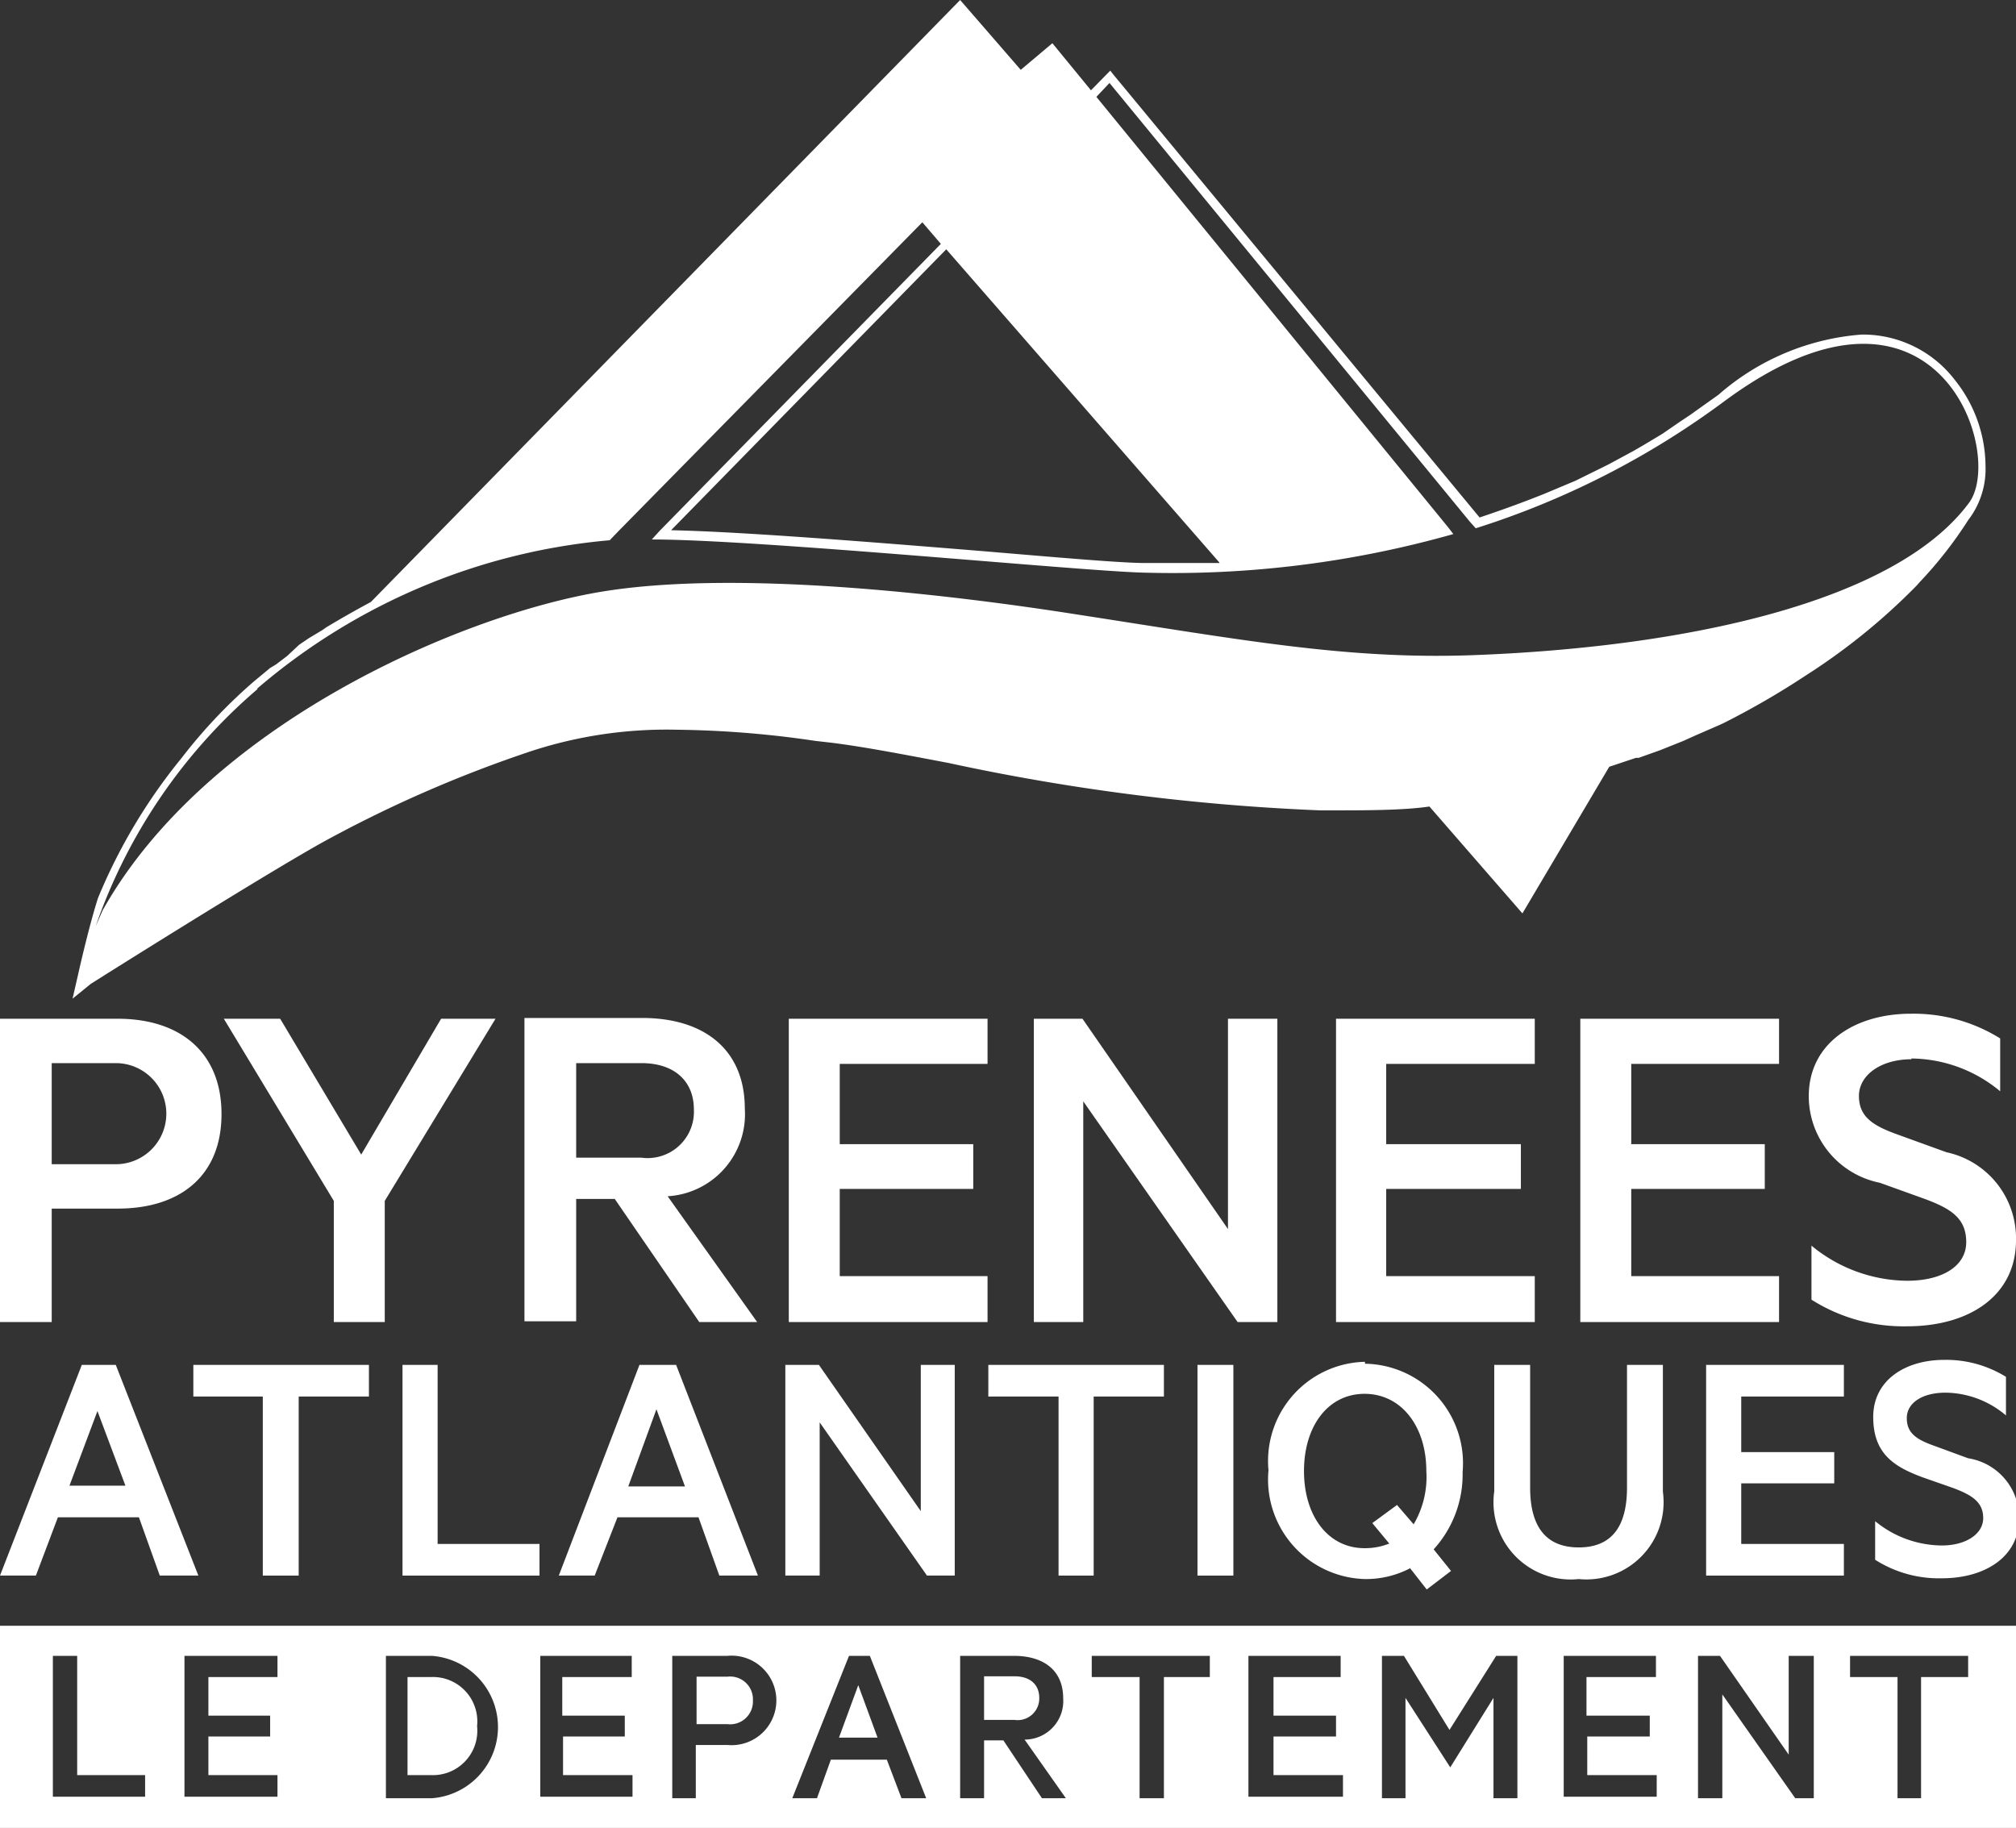 <svg xmlns="http://www.w3.org/2000/svg" viewBox="0 0 52.24 47.37"><rect x="0" y="0" width="52.24" height="47.37" fill="#333333" stroke="none"/><defs><style>.cls-1{fill:#fff;}</style></defs><title>Fichier 2</title><g id="Calque_2" data-name="Calque 2"><g id="Calque_1-2" data-name="Calque 1"><path class="cls-1" d="M2.3,25.53c.2-.13,4.3-2.71,6-3.67a32.84,32.84,0,0,1,5.48-2.4,11.3,11.3,0,0,1,3.74-.55,26.13,26.13,0,0,1,3.61.29l.44.05c.86.11,1.84.3,3,.52A56.25,56.25,0,0,0,34.21,21h.39c.75,0,1.78,0,2.44-.1l2.41,2.77,2.25-3.8h0l.69-.23.07,0,.56-.2.25-.1.35-.14.31-.14.23-.1.39-.17.11-.05A21,21,0,0,0,46.8,17.5a16.26,16.26,0,0,0,2.87-2.33l.07-.08,0,0A10.68,10.68,0,0,0,51,13.48a2.17,2.17,0,0,0,.45-1.41,3.6,3.6,0,0,0-.8-2.23,3,3,0,0,0-2.41-1.17,6.36,6.36,0,0,0-3.71,1.56l-.73.52-.27.18-.45.31-.5.3-.26.15-.63.34-.14.07-.73.36,0,0-.81.34h0c-.55.22-1.1.42-1.67.61h0L28.84,1.92l-.07-.09-.5.51-1-1.22-.82.69L24.88,0,9.61,15.6h0c-.39.21-.78.43-1.16.66l-.1.07L8,16.54l-.25.17L7.44,17l-.29.22L7,17.31l-.41.34,0,0a13.52,13.52,0,0,0-1.89,2,14.44,14.44,0,0,0-2.16,3.62h0c-.25.78-.52,2-.52,2l-.14.61h0l.48-.39ZM31.6,14.59h0l-.43,0H29.66c-.59,0-2.21-.14-4.1-.3-2.82-.23-6.28-.51-8.17-.55h0l7.13-7.28,7.08,8.12ZM6.67,17.84A16.19,16.19,0,0,1,15.8,14l.23-.24,7.87-8,.48.56-7.29,7.44h0l-.2.22c2.78,0,11.22.83,12.77.86a26.7,26.7,0,0,0,8-1l-.13-.17L28.41,2.51l.34-.36,9.33,11.36.16.18a21.79,21.79,0,0,0,6.44-3.29C50.22,6.3,52,11.83,51,13.06c-1.92,2.55-7.33,3.72-12.89,3.92-3.25.11-5.94-.4-10.29-1.07-2.75-.43-8.65-1.2-12.33-.56S5.33,18.83,2.66,23.59L2.48,24a14.22,14.22,0,0,1,4.19-6.14Z"/><path class="cls-1" d="M1.34,31.32H3.05c1.62,0,2.69-.85,2.69-2.45S4.67,26.4,3.05,26.4H0v7.86H1.34V31.32Zm0-3.77H3a1.31,1.31,0,1,1,0,2.62H1.34V27.55Z"/><polygon class="cls-1" points="9.97 31.12 12.84 26.4 11.43 26.4 9.36 29.92 7.26 26.4 5.8 26.4 8.65 31.12 8.65 34.26 9.97 34.26 9.97 31.12 9.97 31.12"/><path class="cls-1" d="M17.3,31a2.13,2.13,0,0,0,2-2.27c0-1.53-1.05-2.35-2.66-2.35H13.59v7.86h1.34V31.07h1l2.19,3.19h1.5L17.3,31ZM14.93,30V27.55h1.69c.86,0,1.36.47,1.36,1.2A1.2,1.2,0,0,1,16.62,30Z"/><polygon class="cls-1" points="25.59 27.57 25.59 26.4 20.44 26.4 20.44 34.26 25.59 34.26 25.59 33.07 21.76 33.07 21.76 30.81 25.22 30.81 25.22 29.65 21.76 29.65 21.76 27.57 25.59 27.57 25.59 27.57"/><polygon class="cls-1" points="33.1 34.26 33.1 26.4 31.82 26.4 31.82 31.85 28.05 26.4 26.79 26.4 26.79 34.26 28.07 34.26 28.07 28.54 32.07 34.26 33.1 34.26 33.1 34.26"/><polygon class="cls-1" points="39.77 33.07 35.92 33.07 35.92 30.81 39.41 30.81 39.41 29.65 35.92 29.65 35.92 27.57 39.77 27.57 39.77 26.4 34.62 26.4 34.62 34.26 39.77 34.26 39.77 33.07 39.77 33.07"/><polygon class="cls-1" points="46.1 33.07 42.27 33.07 42.27 30.81 45.73 30.81 45.73 29.65 42.27 29.65 42.27 27.57 46.1 27.57 46.1 26.4 40.95 26.4 40.95 34.26 46.1 34.26 46.1 33.07 46.1 33.07"/><path class="cls-1" d="M49.53,27.43a3.64,3.64,0,0,1,2.3.85V26.91a4.24,4.24,0,0,0-2.32-.64c-1.43,0-2.64.75-2.64,2.14a2.29,2.29,0,0,0,1.84,2.24l1.14.41c.71.26,1.1.51,1.1,1.13s-.62,1-1.53,1a3.94,3.94,0,0,1-2.48-.91v1.4a4.46,4.46,0,0,0,2.48.69c1.62,0,2.82-.8,2.82-2.23a2.28,2.28,0,0,0-1.8-2.28l-1.27-.46c-.64-.23-1-.46-1-1s.57-.95,1.36-.95Z"/><path class="cls-1" d="M1.5,39.32H3.6l.54,1.51h1L3,35.37H2.12L0,40.83H.93l.57-1.51Zm1-2.82.75,2H1.8l.75-2Z"/><polygon class="cls-1" points="7.74 40.83 7.74 36.19 9.56 36.19 9.56 35.37 5.01 35.37 5.01 36.19 6.81 36.19 6.81 40.83 7.74 40.83 7.74 40.83"/><polygon class="cls-1" points="13.98 40.01 11.34 40.01 11.34 35.37 10.43 35.37 10.43 40.83 13.98 40.83 13.98 40.01 13.98 40.01"/><path class="cls-1" d="M16.57,35.37l-2.09,5.46h.93L16,39.32h2.1l.54,1.51h1l-2.12-5.46Zm-.29,3.15.73-2,.74,2Z"/><polygon class="cls-1" points="21.22 35.37 20.35 35.37 20.35 40.83 21.24 40.83 21.24 36.86 24.02 40.83 24.74 40.83 24.74 35.37 23.86 35.37 23.86 39.16 21.22 35.37 21.22 35.37"/><polygon class="cls-1" points="28.34 40.83 28.34 36.19 30.16 36.19 30.16 35.37 25.61 35.37 25.61 36.19 27.43 36.19 27.43 40.83 28.34 40.83 28.34 40.83"/><polygon class="cls-1" points="31.96 40.83 31.96 35.37 31.03 35.37 31.03 40.83 31.96 40.83 31.96 40.83"/><path class="cls-1" d="M35.37,35.29a2.57,2.57,0,0,0-2.5,2.81,2.58,2.58,0,0,0,2.5,2.82,2.47,2.47,0,0,0,1.17-.28l.43.55.63-.48-.45-.56a2.88,2.88,0,0,0,.75-2,2.58,2.58,0,0,0-2.53-2.81Zm1.26,4.21L36.2,39l-.64.47L36,40a1.69,1.69,0,0,1-.64.12c-.95,0-1.57-.84-1.57-2s.62-2,1.57-2,1.6.84,1.6,2a2.41,2.41,0,0,1-.34,1.4Z"/><path class="cls-1" d="M40.91,40.92a2,2,0,0,0,2.18-2.26V35.37h-.93v3.18c0,1.05-.43,1.55-1.25,1.55s-1.26-.5-1.26-1.55V35.37h-.93v3.28a2,2,0,0,0,2.19,2.27Z"/><polygon class="cls-1" points="47.78 36.19 47.78 35.37 44.21 35.37 44.21 40.83 47.78 40.83 47.78 40.01 45.12 40.01 45.12 38.44 47.53 38.44 47.53 37.63 45.12 37.63 45.12 36.19 47.78 36.19 47.78 36.19"/><path class="cls-1" d="M51,37.79l-.87-.32c-.45-.16-.72-.32-.72-.72s.41-.66,1-.66a2.45,2.45,0,0,1,1.57.59v-1a2.94,2.94,0,0,0-1.6-.44c-1,0-1.84.52-1.84,1.48s.55,1.29,1.27,1.56l.8.28c.48.18.78.36.78.78s-.46.71-1.07.71a2.75,2.75,0,0,1-1.73-.63v1a3.07,3.07,0,0,0,1.73.48c1.11,0,2-.55,2-1.55A1.56,1.56,0,0,0,51,37.79Z"/><polygon class="cls-1" points="22.24 43.67 21.74 45.03 22.74 45.03 22.24 43.67 22.24 43.67"/><path class="cls-1" d="M26.93,44c0-.34-.23-.56-.64-.56H25.5v1.13h.79a.56.56,0,0,0,.64-.57Z"/><path class="cls-1" d="M12.36,44.75a1.15,1.15,0,0,0-1.2-1.29h-.6V46h.6a1.15,1.15,0,0,0,1.2-1.29Z"/><path class="cls-1" d="M19.51,44.07a.59.59,0,0,0-.66-.62h-.8v1.23h.8a.59.59,0,0,0,.66-.61Z"/><path class="cls-1" d="M0,47.37H52.24V42.13H0v5.24Zm47.92-4.46H51v.55H49.78V46.6h-.61V43.46H47.94v-.55Zm-3.94,0h.59l1.78,2.56V42.91H47V46.6h-.48l-1.89-2.69V46.6H44V42.91Zm-3.48,0h2.41v.55h-1.8v1h1.64V45H41.13V46h1.8v.56H40.52V42.91Zm-4.71,0h.59l1.18,1.92,1.21-1.92h.55V46.6h-.62V44L37.58,45.8h0L36.42,44V46.6h-.61V42.91Zm-3.46,0h2.41v.55H33v1h1.62V45H33V46h1.8v.56H32.35V42.91Zm-4.06,0h3.08v.55H30.16V46.6h-.63V43.46H28.29v-.55Zm-3.41,0h1.41c.78,0,1.28.38,1.28,1.1a1,1,0,0,1-1,1.07l1.07,1.52H27l-1-1.5H25.5v1.5h-.62V42.91Zm-2.93,0h.61L24,46.6h-.64l-.38-1H21.53l-.36,1h-.64L22,42.91Zm-4.51,0h1.43a1.16,1.16,0,1,1,0,2.31h-.82V46.6h-.61V42.91Zm-3.46,0h2.41v.55h-1.8v1h1.62V45H14.59V46h1.8v.56H14V42.91Zm-4,0h1.23a1.85,1.85,0,0,1,0,3.69H10V42.91Zm-5.17,0H7.19v.55H5.4v1H7V45H5.4V46H7.19v.56H4.78V42.91Zm-3.41,0H2V46H3.76v.56H1.37V42.91Z"/></g></g></svg>